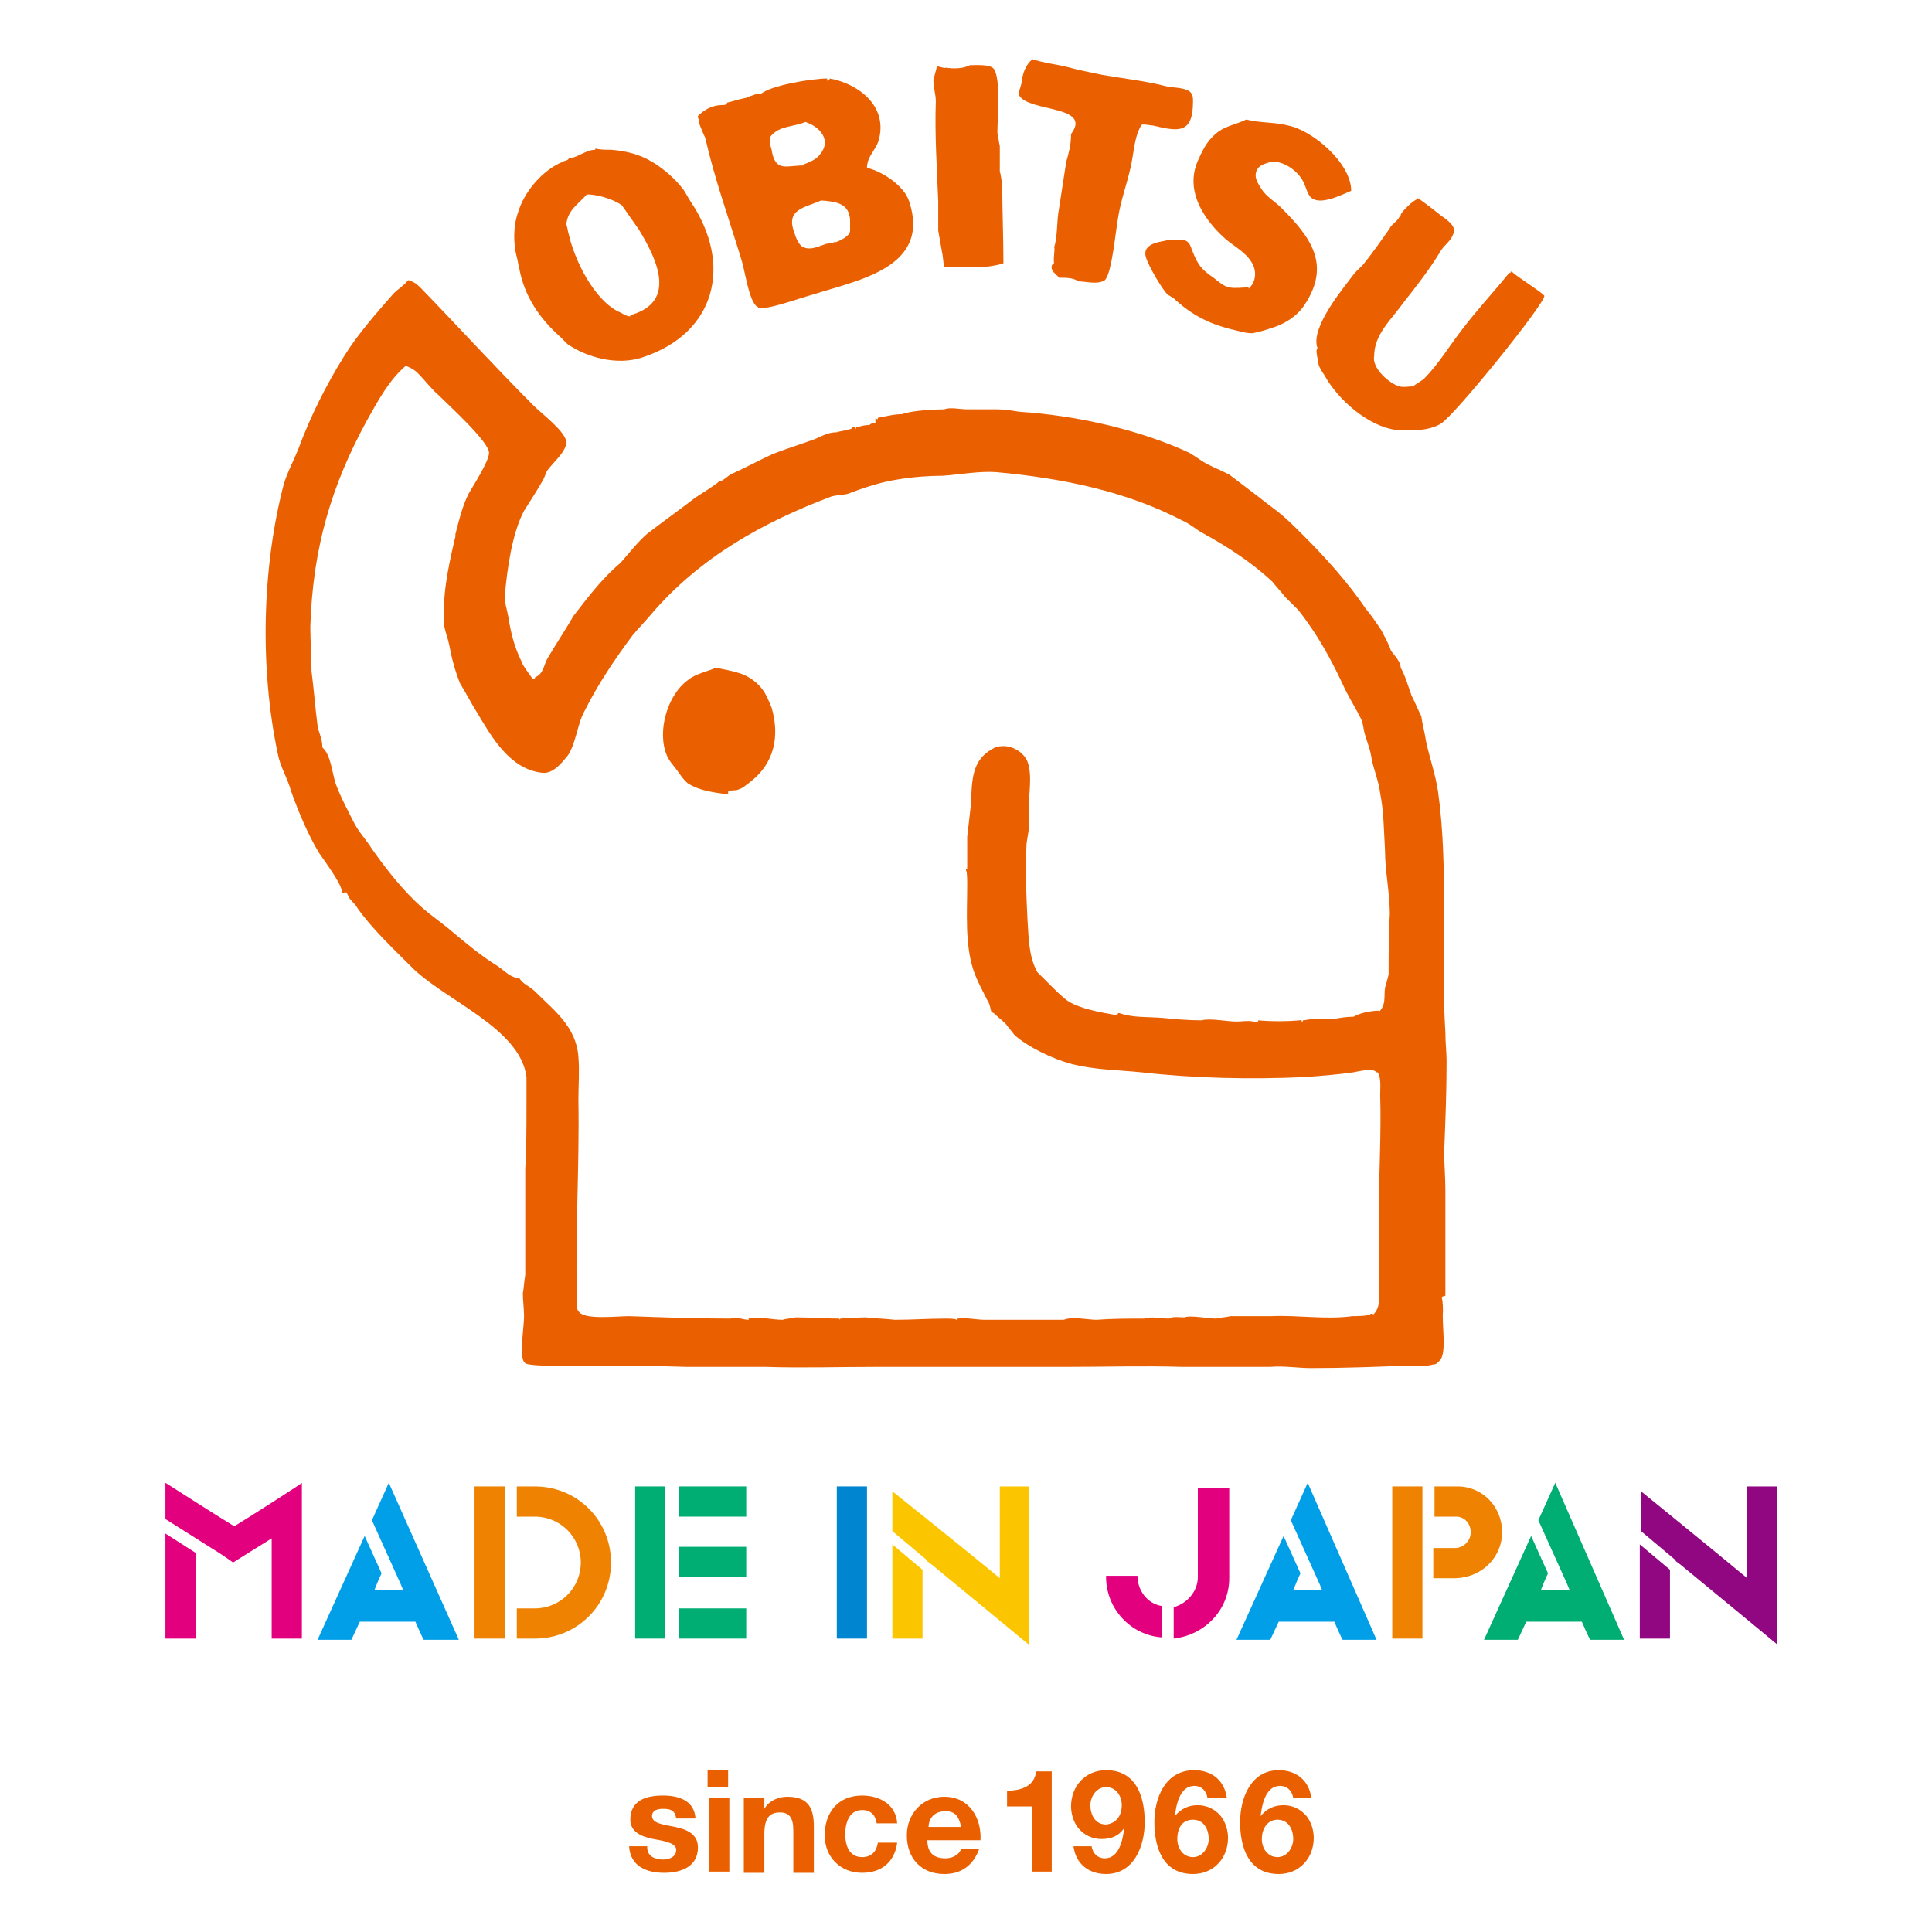 <?xml version="1.0" encoding="utf-8"?>
<!-- Generator: Adobe Illustrator 24.1.2, SVG Export Plug-In . SVG Version: 6.00 Build 0)  -->
<svg version="1.1" id="レイヤー_1" xmlns="http://www.w3.org/2000/svg" xmlns:xlink="http://www.w3.org/1999/xlink" x="0px"
	 y="0px" viewBox="0 0 160 160" style="enable-background:new 0 0 160 160;" xml:space="preserve">
<style type="text/css">
	.st0{fill:#EA6000;}
	.st1{fill:#0085D0;}
	.st2{fill:#E3007F;}
	.st3{fill:#00AD73;}
	.st4{fill:#FBC600;}
	.st5{fill:#910782;}
	.st6{fill:#009FE8;}
	.st7{fill:#EF8200;}
	.st8{fill:none;}
</style>
<g>
	<g>
		<path class="st0" d="M53.6,153c0,0.7,0.6,1,1.3,1c0.5,0,1.1-0.2,1.1-0.8c0-0.5-0.7-0.7-1.9-0.9c-1-0.2-1.9-0.6-1.9-1.6
			c0-1.6,1.3-2,2.7-2c1.3,0,2.6,0.4,2.7,1.9h-1.6c-0.1-0.7-0.5-0.8-1.1-0.8c-0.4,0-0.9,0.1-0.9,0.6c0,0.6,0.9,0.7,1.9,0.9
			c1,0.2,1.9,0.6,1.9,1.7c0,1.6-1.4,2.1-2.8,2.1c-1.4,0-2.8-0.5-2.9-2.2H53.6z"/>
		<path class="st0" d="M60.3,148h-1.7v-1.4h1.7V148z M58.7,148.9h1.7v6.1h-1.7V148.9z"/>
		<path class="st0" d="M61.7,148.9h1.6v0.9h0c0.4-0.7,1.2-1,1.9-1c1.8,0,2.2,1,2.2,2.5v3.8h-1.7v-3.5c0-1-0.3-1.5-1.1-1.5
			c-0.9,0-1.3,0.5-1.3,1.8v3.2h-1.7V148.9z"/>
		<path class="st0" d="M72.6,151c-0.1-0.7-0.5-1.1-1.2-1.1c-1.1,0-1.4,1.1-1.4,2c0,0.9,0.3,1.9,1.4,1.9c0.8,0,1.2-0.5,1.3-1.2h1.6
			c-0.2,1.6-1.3,2.5-2.9,2.5c-1.8,0-3.1-1.3-3.1-3.1c0-1.9,1.1-3.3,3.1-3.3c1.4,0,2.8,0.7,2.9,2.3H72.6z"/>
		<path class="st0" d="M76.8,152.4c0,1.1,0.6,1.5,1.5,1.5c0.7,0,1.2-0.4,1.3-0.8h1.5c-0.5,1.4-1.5,2.1-2.9,2.1
			c-1.9,0-3.1-1.3-3.1-3.2c0-1.8,1.3-3.2,3.1-3.2c2.1,0,3.1,1.8,3,3.6H76.8z M79.6,151.3c-0.2-0.9-0.5-1.3-1.3-1.3
			c-1.1,0-1.4,0.8-1.4,1.3H79.6z"/>
		<path class="st0" d="M87.2,155h-1.7v-5.4h-2.1v-1.3c1.2,0,2.3-0.4,2.4-1.6h1.3V155z"/>
		<path class="st0" d="M90.4,152.9c0.1,0.6,0.5,1,1.1,1c1.2,0,1.5-1.6,1.6-2.5l0,0c-0.5,0.7-1.1,0.9-1.9,0.9c-0.7,0-1.4-0.3-1.9-0.9
			c-0.4-0.5-0.6-1.2-0.6-1.8c0-1.7,1.2-3,2.9-3c2.5,0,3.2,2.2,3.2,4.3c0,2-0.9,4.3-3.2,4.3c-1.4,0-2.5-0.8-2.7-2.3H90.4z
			 M92.9,149.5c0-0.8-0.5-1.5-1.3-1.5c-0.8,0-1.3,0.8-1.3,1.5c0,0.8,0.4,1.6,1.3,1.6C92.5,151,92.9,150.3,92.9,149.5z"/>
		<path class="st0" d="M100,148.9c-0.1-0.6-0.5-1-1.1-1c-1.2,0-1.5,1.6-1.6,2.5l0,0c0.5-0.6,1.1-0.9,1.9-0.9c0.7,0,1.4,0.3,1.9,0.9
			c0.4,0.5,0.6,1.2,0.6,1.8c0,1.7-1.2,3-2.9,3c-2.5,0-3.2-2.2-3.2-4.3c0-2,0.9-4.3,3.3-4.3c1.4,0,2.5,0.8,2.7,2.3H100z M97.5,152.3
			c0,0.8,0.5,1.5,1.3,1.5c0.8,0,1.3-0.8,1.3-1.5c0-0.8-0.4-1.6-1.3-1.6C97.9,150.7,97.5,151.4,97.5,152.3z"/>
		<path class="st0" d="M107.1,148.9c-0.1-0.6-0.5-1-1.1-1c-1.2,0-1.5,1.6-1.6,2.5l0,0c0.5-0.6,1.1-0.9,1.9-0.9
			c0.7,0,1.4,0.3,1.9,0.9c0.4,0.5,0.6,1.2,0.6,1.8c0,1.7-1.2,3-2.9,3c-2.5,0-3.2-2.2-3.2-4.3c0-2,0.9-4.3,3.2-4.3
			c1.4,0,2.5,0.8,2.7,2.3H107.1z M104.5,152.3c0,0.8,0.5,1.5,1.3,1.5c0.8,0,1.3-0.8,1.3-1.5c0-0.8-0.4-1.6-1.3-1.6
			C105,150.7,104.5,151.4,104.5,152.3z"/>
	</g>
	<g>
		<g>
			<g>
				<g>
					<path class="st0" d="M88.7,11.1c0,0.9-0.2,1.6-0.4,2.3c-0.2,1.3-0.4,2.6-0.6,3.9c-0.2,1-0.1,2.2-0.4,3.2c0.1,0-0.1,1,0,1.3
						c-0.2,0-0.1,0.1-0.2,0.2c-0.1,0.5,0.4,0.7,0.6,1c0.6,0,1.2,0,1.6,0.3c0.6,0,1.6,0.3,2.2-0.1c0.6-0.6,0.9-4.2,1.1-5.2
						c0.2-1.3,0.7-2.7,1-4c0.3-1.2,0.3-2.6,0.9-3.6c0-0.2,0.8,0,1,0c2.1,0.5,3.3,0.7,3.3-2c0-0.3,0-0.7-0.4-0.9
						c-0.6-0.3-1.3-0.2-2-0.4c-1.6-0.4-3.4-0.6-5.1-0.9c-1-0.2-2-0.4-3.1-0.7c-0.9-0.2-1.8-0.3-2.7-0.6c-0.6,0.5-0.8,1.2-0.9,1.9
						c0,0.3-0.3,0.8-0.2,1.1C85.2,9.3,90.5,8.7,88.7,11.1"/>
					<path class="st0" d="M77.7,16.7c0,0.8,0,1.6,0,2.4c0.1,0.6,0.2,1.1,0.3,1.7c0.1,0.4,0.1,0.9,0.2,1.3c1.6,0,3.4,0.2,4.9-0.3
						c0-2.1-0.1-4.5-0.1-6.6c-0.1-0.4-0.1-0.7-0.2-1c0-0.7,0-1.4,0-2.1c-0.1-0.4-0.1-0.7-0.2-1.1c0-1.2,0.3-4.5-0.3-5.3
						c-0.3-0.4-1.5-0.3-2-0.3c-0.5,0.3-1.4,0.3-2,0.2c0,0.1-0.5-0.1-0.7-0.1c-0.1,0.4-0.2,0.7-0.3,1.1c0,0.7,0.2,1.2,0.2,1.8
						C77.4,11.2,77.6,14,77.7,16.7"/>
					<path class="st0" d="M63.9,11.2c0.7-0.8,1.9-0.7,2.8-1.1c1.2,0.4,2.2,1.5,1.2,2.7c-0.3,0.4-0.8,0.6-1.3,0.8v0.1
						c-1.5,0-2.4,0.6-2.7-1.3C63.8,12,63.6,11.5,63.9,11.2 M70.4,18.2c0,0.3,0,0.6,0,0.9c0,0.5-1,0.9-1.3,1v-0.1
						c0,0-0.1,0.1-0.1,0.1c-0.8,0-1.6,0.7-2.4,0.4c-0.4-0.1-0.7-0.8-0.8-1.2c-0.8-2,0.9-2.1,2.2-2.7C69.4,16.7,70.3,16.9,70.4,18.2
						 M57.9,9.9c-0.2,0,0.4,1.3,0.5,1.5c0.8,3.5,2,6.8,3,10.1c0.3,0.9,0.6,3.4,1.3,3.9c0,0,0.1,0,0.1,0.1c0.7,0.2,3.7-0.9,4.5-1.1
						c3.7-1.2,9.8-2.2,8-7.7c-0.4-1.3-2.2-2.5-3.5-2.8c0-1,0.8-1.5,1-2.4c0.7-2.8-1.8-4.6-4.1-5v0.1c-0.1,0-0.1,0-0.2,0.1V6.5
						c-1.3,0-4.8,0.6-5.5,1.3h-0.4c-0.3,0.1-0.6,0.2-0.8,0.3c-0.6,0.1-1.1,0.3-1.6,0.4v0.1c-0.1,0.1-0.3,0.1-0.4,0.1
						c-0.8,0-1.5,0.4-2,0.9C57.8,9.8,57.8,9.8,57.9,9.9"/>
					<path class="st0" d="M101.5,19.8c0.7,0.6,1.7,1.1,2.2,2c0.4,0.7,0.3,1.6-0.3,2.1v-0.1c-0.5,0-1.1,0.1-1.6,0
						c-0.5-0.1-0.9-0.5-1.3-0.8c-1.2-0.8-1.4-1.3-1.9-2.6c-0.1-0.3-0.4-0.6-0.8-0.5h-1.1h-0.1c0,0.1-2.1,0.1-1.7,1.4
						c0.2,0.7,1.3,2.6,1.8,3.1c0.2,0.1,0.3,0.2,0.5,0.3c1.6,1.5,3.1,2.2,5.3,2.7c0.4,0.1,0.8,0.2,1.2,0.2c0.6-0.1,1.2-0.3,1.8-0.5
						c0.9-0.3,1.9-0.9,2.5-1.8c2.3-3.4,0.5-5.7-1.9-8.1c-0.5-0.5-1.2-0.9-1.6-1.5c-0.3-0.5-0.8-1.1-0.3-1.8c0.3-0.3,0.7-0.4,1.1-0.5
						c1-0.1,2.3,0.8,2.7,1.8c0.2,0.4,0.3,1.1,0.8,1.3c0.8,0.4,2.4-0.4,3.1-0.7c0-2.3-3.2-5-5.2-5.4c-1.1-0.3-2.3-0.2-3.5-0.5
						c-0.8,0.4-1.6,0.5-2.3,1c-0.8,0.6-1.2,1.3-1.6,2.2C98,15.7,99.7,18.2,101.5,19.8"/>
					<path class="st0" d="M48.6,16.1c0.9,0,2.2,0.4,2.9,0.9c0.5,0.7,0.9,1.3,1.4,2c1.4,2.3,3.3,6-0.7,7.1v0.1c-0.4,0-0.7-0.3-1-0.4
						c-2-1-3.6-4.2-4.1-6.4c-0.1-0.3-0.1-0.6-0.2-0.8C47,17.4,47.9,16.9,48.6,16.1 M43,22.2c0.4,2.3,1.7,4.2,3.4,5.7
						c0.2,0.2,0.4,0.4,0.6,0.6c1.6,1.1,4.1,1.8,6.2,1.1c6.1-2,7.5-7.7,4-12.9c-0.2-0.3-0.4-0.7-0.6-1C55.9,14.8,55,14,54,13.4
						c-1-0.6-2.1-0.9-3.4-1c-0.5,0-0.9,0-1.3-0.1v0.1c-0.8,0-1.5,0.7-2.2,0.7c0,0.2-0.4,0.2-0.5,0.3c-1.7,0.7-3.2,2.5-3.7,4.2
						c-0.4,1.1-0.4,2.6-0.1,3.7C42.9,21.6,42.9,21.9,43,22.2"/>
					<path class="st0" d="M125.2,22.5h-0.1v0.1c-0.2,0-0.1,0-0.2,0.1c-1.3,1.6-2.7,3.1-3.9,4.7c-1,1.3-1.9,2.8-3.1,4
						c-0.3,0.2-0.6,0.4-0.9,0.6c0.1,0,0.1,0,0,0.1v-0.1c-0.4,0-0.7,0.1-1.1,0c-0.8-0.2-2.3-1.5-2.1-2.5c0-1.8,1.4-3,2.4-4.4
						c1.1-1.4,2.2-2.8,3.1-4.3c0.3-0.5,0.8-0.8,1-1.3c0.1-0.2,0.1-0.3,0.1-0.5c0-0.4-0.7-0.9-1-1.1c0,0-1.5-1.2-2-1.5v0.1
						c-0.3,0-1.4,1.1-1.4,1.3c0,0.2,0,0.1-0.1,0.1c0,0.3-0.7,0.7-0.8,1c-0.7,1-1.4,2-2.2,3c-0.2,0.2-0.5,0.5-0.7,0.7
						c-0.9,1.2-3.7,4.5-3.1,6.2v0.1c-0.2,0,0.1,1.1,0.1,1.3c0.1,0.3,0.3,0.6,0.5,0.9c1.1,2,3.6,4.2,5.9,4.5c1.2,0.1,2.7,0.1,3.7-0.5
						c1.1-0.6,8.6-9.9,8.6-10.6C127.7,24.2,125.6,22.9,125.2,22.5"/>
					<path class="st0" d="M115,80.7c-0.1,0.4-0.2,0.8-0.3,1.1c-0.1,0.8,0.1,1.4-0.5,2v-0.1c-0.7,0-1.6,0.2-2.1,0.5
						c-0.6,0-1.2,0.1-1.7,0.2c-0.6,0-1.2,0-1.7,0c-0.3,0-0.6,0.1-0.8,0.1c0,0.1,0,0.1-0.1,0.1c0-0.2-0.1-0.1-0.2-0.1
						c-1.1,0.1-2.3,0.1-3.4,0c0,0.2-0.2,0.1-0.4,0.1c-0.5-0.1-0.9,0-1.4,0c-0.8,0-2.2-0.3-2.9-0.1c-1.1,0-2.2-0.1-3.2-0.2
						c-1.2-0.1-2.5,0-3.6-0.4h-0.1c0,0.3-0.9,0-1.1,0c-1-0.2-2.4-0.5-3.2-1.1c-0.5-0.4-0.9-0.8-1.3-1.2c-0.4-0.4-0.7-0.7-1.1-1.1
						c-0.7-1.3-0.7-2.7-0.8-4.2c-0.1-2-0.2-4.1-0.1-6.1c0-0.6,0.2-1.2,0.2-1.7v-1.6c0-1.2,0.3-2.7-0.1-3.8c-0.3-0.8-1.3-1.4-2.2-1.3
						c-0.4,0-0.7,0.2-1,0.4c-1.5,1-1.4,2.7-1.5,4.5c-0.1,0.9-0.2,1.7-0.3,2.6v2.7c-0.1,0-0.1,0-0.1,0.1c0.1,0,0.1,0.9,0.1,1.1
						c0,2.4-0.2,4.9,0.5,7.1c0.3,0.9,0.8,1.8,1.2,2.6c0.2,0.3,0.2,0.6,0.3,0.9c0.1,0,0.1,0.1,0.2,0.1c0.3,0.3,0.7,0.6,1,0.9
						c0.2,0.3,0.5,0.6,0.7,0.9c1.1,1,3.2,2,4.7,2.4c1.9,0.5,3.8,0.5,5.8,0.7c4.4,0.5,9,0.6,13.5,0.4c1.4-0.1,2.7-0.2,4.1-0.4
						c0.5-0.1,1-0.2,1.4-0.2c0.2,0,0.4,0.1,0.5,0.2c0,0,0,0,0.1,0c0.3,0.5,0.2,1.3,0.2,1.9c0.1,3.1-0.1,6.2-0.1,9.3
						c0,1.9,0,3.8,0,5.6v2c0,0.5-0.1,0.9-0.5,1.3v-0.1h-0.2c0,0.2-1.3,0.2-1.5,0.2c-2.2,0.3-4.5-0.1-6.7,0c-1.1,0-2.3,0-3.4,0
						c-0.4,0.1-0.8,0.1-1.2,0.2c-0.6,0-2.2-0.3-2.6-0.1c-0.4,0-1-0.1-1.3,0.1c-0.6,0-1.5-0.2-2,0c-1.3,0-2.7,0-4,0.1
						c-0.7,0-2-0.3-2.7,0h-6.5c-0.8,0-1.5-0.2-2.3-0.1v0.1h-0.1c0-0.1-0.7-0.1-0.9-0.1c-1.4,0-2.8,0.1-4.2,0.1
						c-0.8-0.1-1.6-0.1-2.4-0.2c-0.7,0-1.4,0.1-2,0v0.1c-0.2,0-0.1,0-0.2,0.1v-0.1c-1.2,0-2.4-0.1-3.6-0.1c-0.4,0.1-0.8,0.1-1.1,0.2
						c-0.9,0-1.9-0.3-2.8-0.1v0.1c-0.5,0-1-0.3-1.5-0.1c-2.8,0-5.6-0.1-8.4-0.2c-1,0-3.5,0.3-4.1-0.3c-0.2-0.2-0.2-0.3-0.2-0.5
						c-0.2-5.8,0.2-11.4,0.1-17.1c0-1.2,0.1-2.4,0-3.6c-0.2-2.5-2-3.8-3.6-5.4c-0.4-0.4-1-0.6-1.3-1.1c-0.7,0-1.2-0.6-1.8-1
						c-1.3-0.8-2.5-1.8-3.7-2.8c-0.8-0.7-1.7-1.3-2.5-2c-1.6-1.4-3-3.2-4.2-4.9c-0.5-0.8-1.1-1.4-1.5-2.2c-0.5-1-1.1-2.1-1.5-3.2
						c-0.3-0.9-0.4-2.4-1.1-3c0-0.7-0.3-1.2-0.4-1.8c-0.2-1.5-0.3-3-0.5-4.5c0-1.2-0.1-2.5-0.1-3.7c0.2-6.6,1.8-11.8,4.7-17.1
						c0.9-1.6,1.8-3.3,3.2-4.5c0.3,0.1,0.7,0.3,1,0.6c0.6,0.6,1.1,1.3,1.8,1.9c0.8,0.8,4.1,3.8,4.1,4.7c0,0.7-1.3,2.7-1.7,3.4
						c-0.5,1-0.8,2.2-1.1,3.4c0.1,0-0.1,0.5-0.1,0.6c-0.5,2.2-1,4.5-0.8,7c0.1,0.5,0.3,1,0.4,1.5c0.2,1.1,0.5,2.2,0.9,3.2
						c0.5,0.8,0.9,1.6,1.4,2.4c1.2,2,2.7,4.7,5.4,5c0.9,0.1,1.6-0.8,2.1-1.4c0.7-1,0.8-2.6,1.4-3.7c1.1-2.2,2.5-4.3,4-6.3
						c0.5-0.6,1-1.1,1.5-1.7c4.1-4.8,9.4-7.7,15-9.8c0.4-0.1,0.9-0.1,1.3-0.2c1.3-0.5,2.8-1,4.2-1.2c1.2-0.2,2.5-0.3,3.7-0.3
						c1.4-0.1,3-0.4,4.4-0.3c5.5,0.5,10.8,1.6,15.4,4c0.7,0.3,1.2,0.8,1.8,1.1c2,1.1,4,2.4,5.7,4c0.3,0.4,0.7,0.8,1,1.2
						c0.4,0.4,0.7,0.7,1.1,1.1c1.6,2,2.8,4.2,3.9,6.6c0.4,0.8,0.9,1.6,1.3,2.4c0.2,0.4,0.2,0.8,0.3,1.2c0.2,0.7,0.5,1.4,0.6,2.2
						c0.2,0.9,0.6,1.9,0.7,2.8c0.3,1.5,0.3,3,0.4,4.7c0,1.7,0.4,3.6,0.4,5.3C115,77.1,115,78.9,115,80.7 M119.1,65.6
						c-0.2-1.4-0.7-2.8-1-4.2c-0.1-0.7-0.3-1.4-0.4-2.1c-0.3-0.6-0.5-1.1-0.8-1.7c-0.3-0.8-0.5-1.6-0.9-2.3c0-0.5-0.5-1-0.8-1.4
						c-0.2-0.6-0.5-1.1-0.8-1.7c-0.4-0.6-0.8-1.2-1.3-1.8c-1.5-2.2-3.3-4.2-5.2-6.1c-0.6-0.6-1.2-1.2-1.8-1.7
						c-0.6-0.5-1.2-0.9-1.8-1.4c-0.8-0.6-1.7-1.3-2.5-1.9c-0.6-0.3-1.3-0.6-1.9-0.9c-0.5-0.3-0.9-0.6-1.4-0.9
						c-4.1-1.9-9.3-3.1-14.1-3.4c-0.6-0.1-1.2-0.2-1.8-0.2c-0.8,0-1.7,0-2.5,0c-0.6,0-1.4-0.2-1.9,0c-0.9,0-2.7,0.1-3.5,0.4
						c-0.7,0-1.4,0.2-2,0.3c0,0.2-0.1,0.1-0.2,0V35c-0.2,0-0.4,0.1-0.5,0.2c-0.5,0-0.7,0.1-1.1,0.2c0,0.1,0,0.1-0.1,0.1
						c0-0.2-0.1-0.1-0.2-0.1c0,0.2-1.1,0.3-1.3,0.4c-0.9,0-1.5,0.5-2.2,0.7c-1.1,0.4-2.1,0.7-3.1,1.1c-1.1,0.5-2.2,1.1-3.3,1.6
						c-0.5,0.2-0.7,0.6-1.2,0.7c0,0.1-1.6,1.1-1.9,1.3c-1.3,1-2.7,2-4,3c-0.8,0.7-1.5,1.6-2.2,2.4c-0.7,0.6-1.3,1.2-1.9,1.9
						c-0.7,0.8-1.3,1.6-2,2.5c-0.7,1.2-1.5,2.4-2.2,3.6c-0.3,0.6-0.3,1.2-1,1.5v0.1h-0.2c0,0-0.9-1.2-0.9-1.4
						c-0.6-1.2-0.9-2.4-1.1-3.7c-0.1-0.6-0.3-1.1-0.3-1.7c0.2-2.3,0.6-5.2,1.6-7.1c0.5-0.8,1.1-1.7,1.6-2.6c0.1-0.2,0.2-0.5,0.3-0.7
						c0.5-0.7,1.5-1.5,1.6-2.3c0,0,0-0.1,0-0.1c-0.1-0.9-2-2.3-2.7-3c-3.2-3.2-6.2-6.5-9.4-9.8c-0.3-0.3-0.6-0.5-1-0.6
						c-0.4,0.5-0.8,0.7-1.2,1.1c-1.4,1.6-3,3.4-4.1,5.2c-1.5,2.4-2.8,5-3.8,7.7c-0.4,1-0.9,1.9-1.2,2.9c-1.8,6.9-2,15.2-0.5,22.3
						c0.2,1.1,0.8,2,1.1,3.1c0.6,1.7,1.4,3.6,2.3,5.1c0.4,0.6,1.9,2.6,1.9,3.2c0,0.2,0.2,0.1,0.3,0.1c0.2,0,0.1,0.1,0.2,0.2
						c0.1,0.4,0.6,0.7,0.8,1.1c1.2,1.7,2.9,3.3,4.4,4.8c2.7,2.8,9.1,5.1,9.6,9.2c0,0.8,0,1.6,0,2.3c0,1.8,0,3.6-0.1,5.3
						c0,2.9,0,5.8,0,8.8c-0.1,0.5-0.1,1-0.2,1.5c0,0.6,0.1,1.3,0.1,1.9c0,0.9-0.4,3.2,0,3.8c0,0,0.1,0.1,0.1,0.1
						c0.5,0.3,3.9,0.2,4.7,0.2c2.9,0,5.8,0,8.7,0.1c1.1,0,2.3,0,3.4,0c1,0,2.1,0,3.1,0c3,0.1,6.1,0,9.1,0c5.2,0,10.6,0,15.8,0
						c3.2,0,6.3-0.1,9.6,0c1.5,0,3.2,0,4.7,0c0.8,0,1.7,0,2.6,0c1.1-0.1,2.3,0.1,3.4,0.1c2.6,0,5.3-0.1,7.8-0.2
						c0.7,0,1.6,0.1,2.3-0.1c0.3,0,0.4-0.2,0.6-0.4c0.5-0.7,0.1-3,0.2-4c0,0,0-0.9-0.1-1.1c0-0.2,0.2-0.1,0.3-0.2c0-2.9,0-5.9,0-8.8
						c0-1-0.1-2.1-0.1-3.1c0.1-2.5,0.2-5,0.2-7.5c0-0.8-0.1-1.5-0.1-2.4C119.3,79.2,120,72.1,119.1,65.6"/>
					<path class="st0" d="M62.8,56.7c-1-1-2.1-1.1-3.5-1.4c-0.7,0.3-1.7,0.5-2.3,1c-1.7,1.2-2.6,4.2-1.8,6.2
						c0.2,0.5,0.5,0.8,0.8,1.2c0.3,0.4,0.6,0.9,1,1.2c1,0.6,2,0.7,3.3,0.9v-0.2c0-0.2,0.6-0.1,0.8-0.2c0.4-0.1,0.7-0.4,1.1-0.7
						c1.9-1.5,2.4-3.7,1.7-6.1C63.6,57.9,63.4,57.3,62.8,56.7"/>
				</g>
			</g>
		</g>
		<g>
			<g>
				<rect x="69.3" y="123.1" class="st1" width="2.5" height="12.6"/>
			</g>
			<g>
				<path class="st2" d="M99.2,123.1v7.5c0,1.2-0.9,2.2-2,2.5v2.6c2.6-0.3,4.6-2.4,4.6-5v-7.5H99.2z"/>
				<path class="st2" d="M91.6,130.6c0,2.6,2,4.8,4.6,5v-2.6c-1.2-0.2-2-1.3-2-2.5H91.6z"/>
			</g>
			<g>
				<g>
					<rect x="52.6" y="123.1" class="st3" width="2.5" height="12.6"/>
				</g>
				<g>
					<rect x="56.2" y="123.1" class="st3" width="5.6" height="2.5"/>
					<rect x="56.2" y="128.1" class="st3" width="5.6" height="2.5"/>
					<rect x="56.2" y="133.2" class="st3" width="5.6" height="2.5"/>
				</g>
			</g>
			<g>
				<path class="st4" d="M76.4,128.7L76.4,128.7l0.4,0.4C76.7,128.9,76.5,128.8,76.4,128.7z"/>
				<path class="st4" d="M85.3,123.1h-2.5c0,0,0,4.6,0,7.6c-2.4-2-8.9-7.2-8.9-7.2v3.3l2.5,2.1l0,0c0.1,0.1,0.3,0.2,0.4,0.4l0.4,0.3
					l0,0c2.8,2.3,8,6.6,8,6.6V123.1z"/>
				<path class="st4" d="M73.9,135.7h2.5c0,0,0-3.1,0-5.7l-2.5-2.1V135.7z"/>
				<path class="st4" d="M76.8,129.1c0.1,0.1,0.3,0.2,0.4,0.3l0,0L76.8,129.1z"/>
			</g>
			<g>
				<path class="st5" d="M138.4,128.7L138.4,128.7l0.4,0.4C138.6,128.9,138.5,128.8,138.4,128.7z"/>
				<path class="st5" d="M147.2,123.1h-2.5c0,0,0,4.6,0,7.6c-2.4-2-8.8-7.2-8.8-7.2v3.3l2.5,2.1l0,0c0.1,0.1,0.3,0.2,0.4,0.4
					l0.4,0.3l0,0c2.8,2.3,8,6.6,8,6.6V123.1z"/>
				<path class="st5" d="M135.8,135.7h2.5c0,0,0-3.1,0-5.7l-2.5-2.1V135.7z"/>
				<path class="st5" d="M138.8,129.1c0.1,0.1,0.3,0.2,0.4,0.3l0,0L138.8,129.1z"/>
			</g>
			<g>
				<path class="st2" d="M13.7,135.7h2.5c0,0,0-4.2,0-7.1l-2.5-1.6V135.7z"/>
				<path class="st2" d="M19.4,126.4c-1-0.6-5.7-3.6-5.7-3.6v3l3.8,2.4c1,0.6,1.8,1.2,1.8,1.2s1.9-1.2,3.2-2c0,2.8,0,8.3,0,8.3h2.5
					v-12.9C25.1,122.8,20.4,125.8,19.4,126.4z"/>
			</g>
			<path class="st6" d="M32.2,122.8l-1.4,3.1l2.3,5.1c0.1,0.2,0.2,0.5,0.3,0.7H31c0.2-0.5,0.4-1,0.6-1.4l-1.4-3.1l-3.9,8.6h2.8
				c0,0,0.1-0.2,0.7-1.5h4.6c0.6,1.4,0.7,1.5,0.7,1.5H38L32.2,122.8z"/>
			<path class="st6" d="M108.3,122.8l-1.4,3.1l2.3,5.1c0.1,0.2,0.2,0.5,0.3,0.7h-2.4c0.2-0.5,0.4-1,0.6-1.4l-1.4-3.1l-3.9,8.6h2.8
				c0,0,0.1-0.2,0.7-1.5h4.6c0.6,1.4,0.7,1.5,0.7,1.5h2.8L108.3,122.8z"/>
			<path class="st3" d="M128.8,122.8l-1.4,3.1l2.3,5.1c0.1,0.2,0.2,0.5,0.3,0.7h-2.4c0.2-0.5,0.4-1,0.6-1.4l-1.4-3.1l-3.9,8.6h2.8
				c0,0,0.1-0.2,0.7-1.5h4.6c0.6,1.4,0.7,1.5,0.7,1.5h2.8L128.8,122.8z"/>
			<g>
				<path class="st7" d="M124.4,126.9c0-2.1-1.6-3.8-3.7-3.8l0,0h0c0,0,0,0-0.1,0l0,0h-1.8v2.5h1.8c0.7,0,1.2,0.6,1.2,1.3
					c0,0.7-0.6,1.3-1.3,1.3h-1.8v2.5h1.9l0,0C122.8,130.6,124.4,128.9,124.4,126.9z"/>
				<g>
					<rect x="115.3" y="123.1" class="st7" width="2.5" height="12.6"/>
				</g>
			</g>
			<g>
				<g>
					<rect x="39.3" y="123.1" class="st7" width="2.5" height="12.6"/>
				</g>
				<g>
					<path class="st7" d="M44.3,123.1h-1.5v2.5h1.5c2.1,0,3.8,1.7,3.8,3.8c0,2.1-1.7,3.8-3.8,3.8h-1.5v2.5h1.5
						c3.5,0,6.3-2.8,6.3-6.3C50.6,125.9,47.8,123.1,44.3,123.1z"/>
				</g>
			</g>
		</g>
	</g>
</g>
<rect class="st8" width="160" height="160"/>
</svg>
